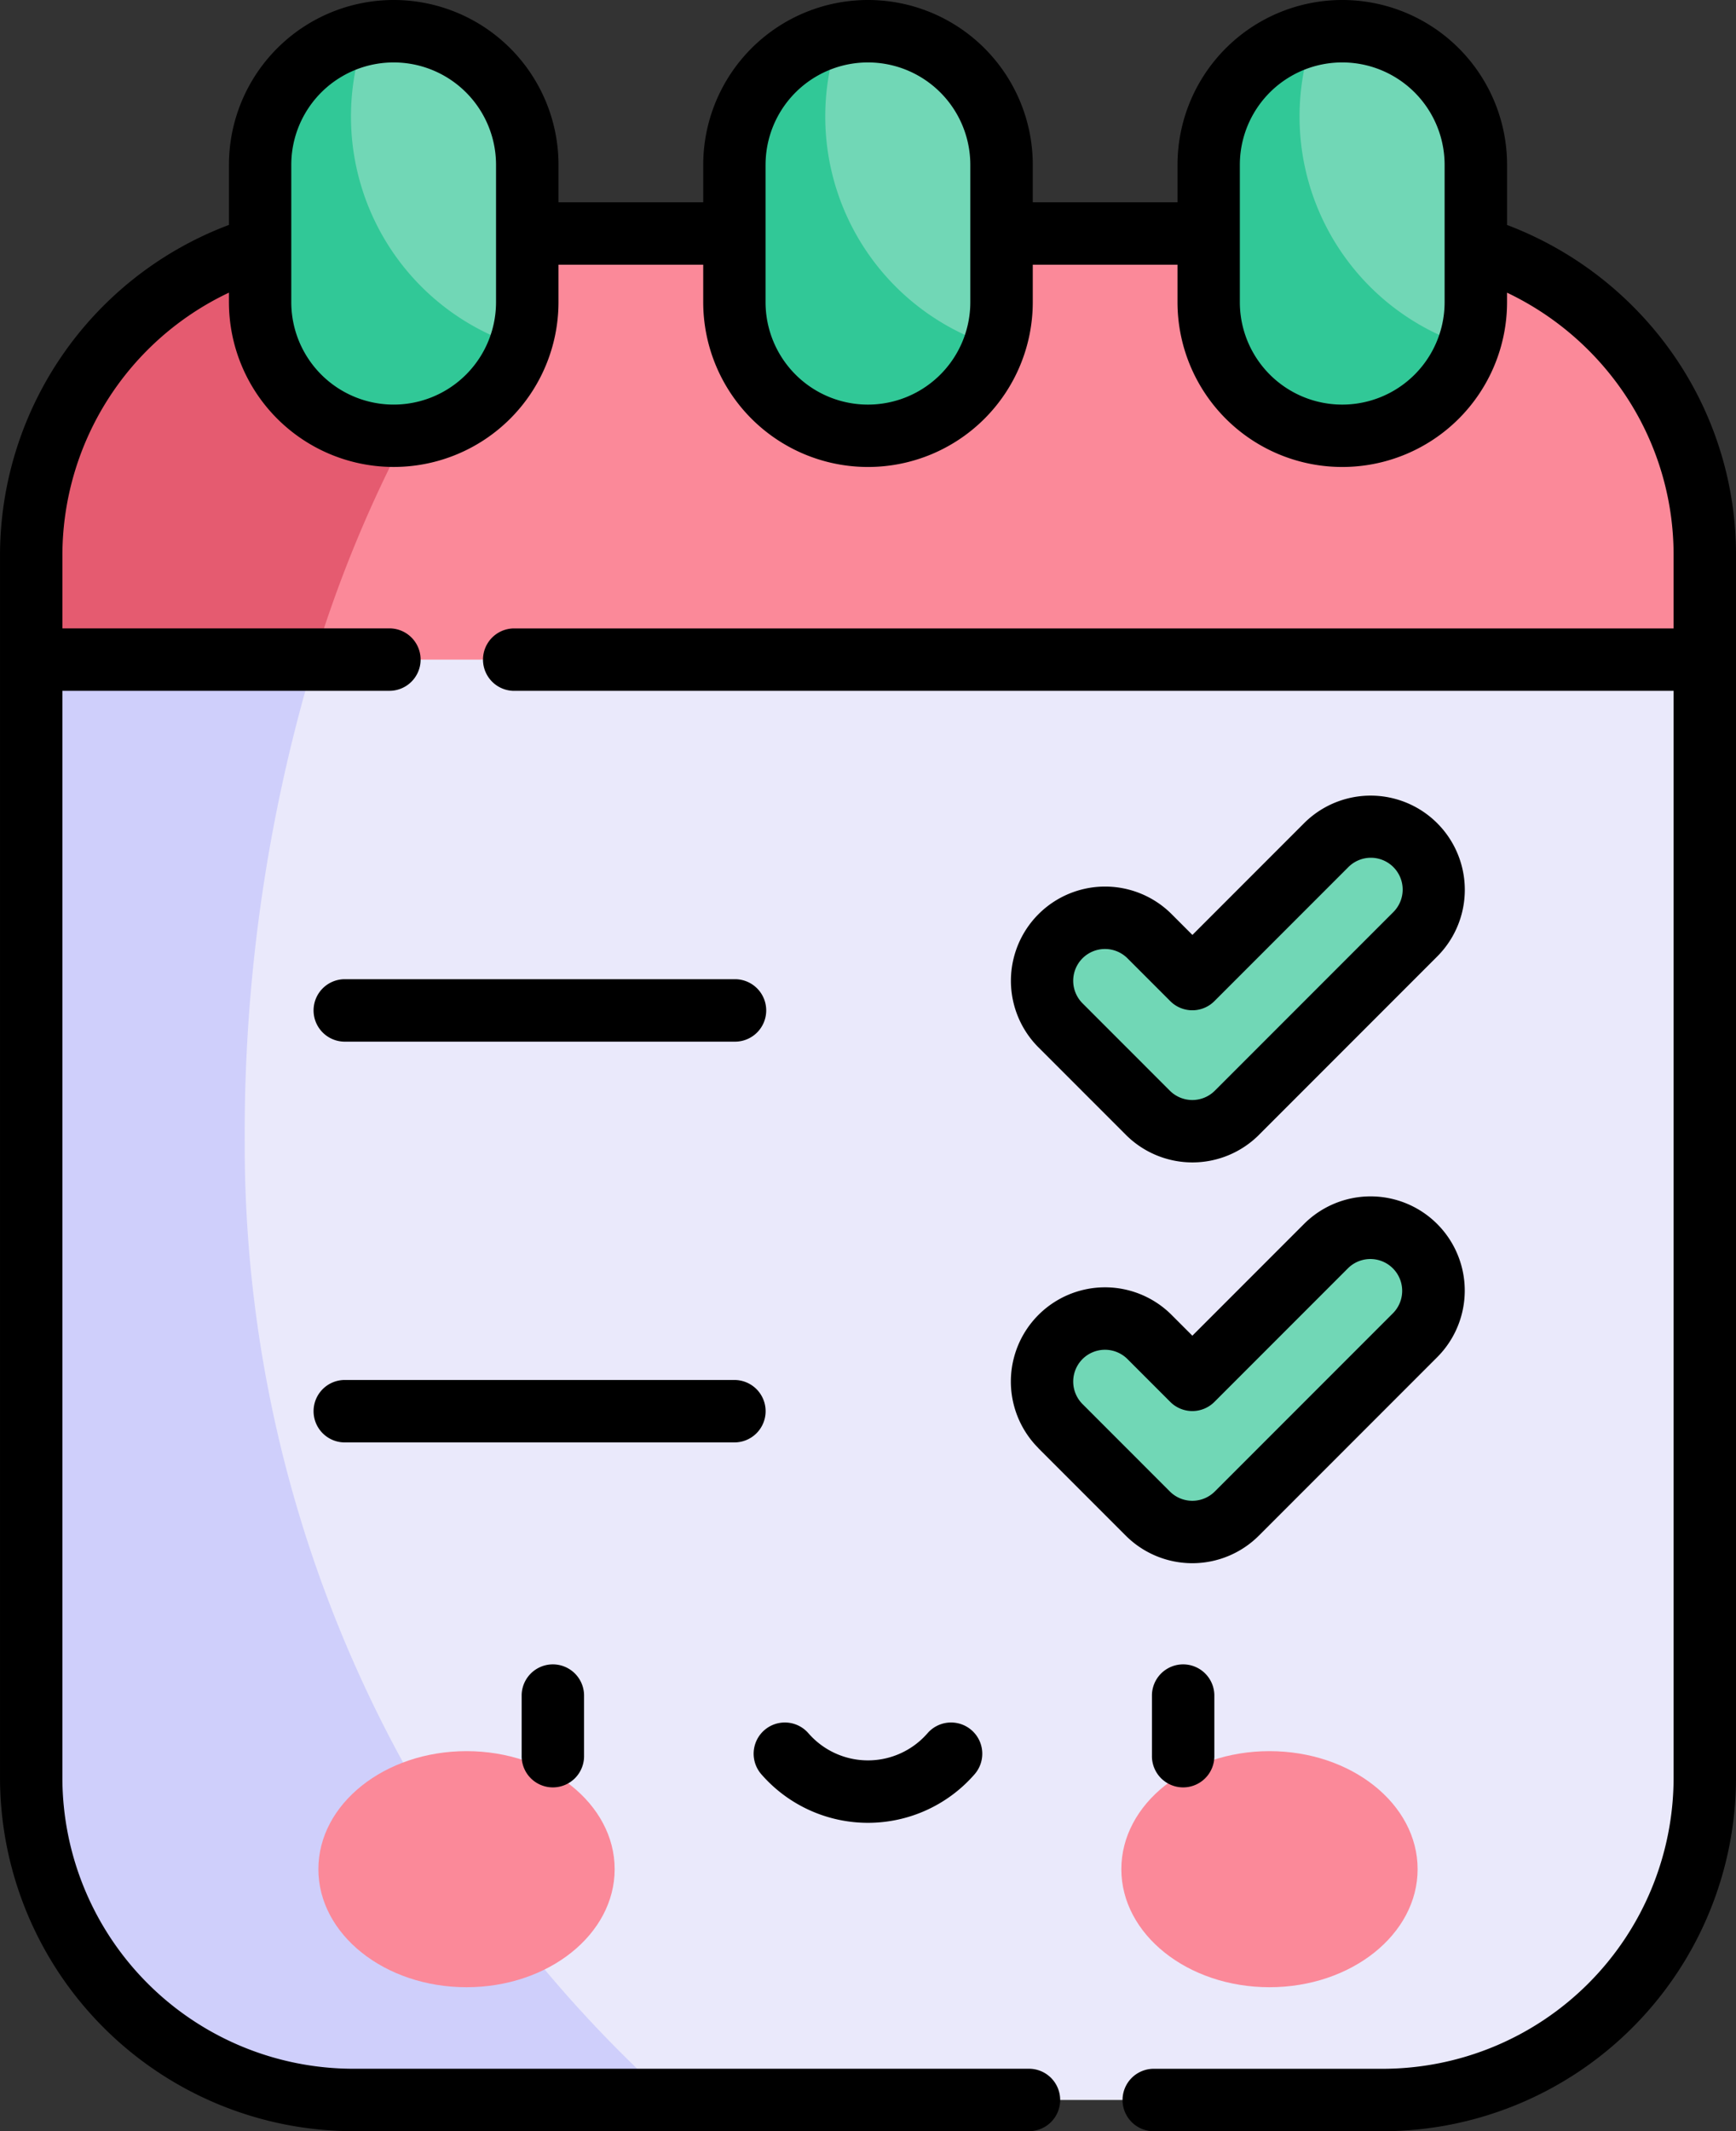 <svg xmlns="http://www.w3.org/2000/svg" width="129.061" height="158.345" viewBox="0 0 129.061 158.345">
  <rect x="0" y="0" width="129.061" height="158.345" fill="#333333" stroke="none"/>
  <g id="Raggruppa_4576" data-name="Raggruppa 4576" transform="translate(-47.345)">
    <g id="Raggruppa_4574" data-name="Raggruppa 4574" transform="translate(49.665 2.32)">
      <path id="Tracciato_7124" data-name="Tracciato 7124" d="M179.267,80.035v7.718L117.056,98.546,54.845,87.753V80.035A23.94,23.94,0,0,1,78.786,56.094h76.54A23.941,23.941,0,0,1,179.267,80.035Z" transform="translate(-54.845 -41.065)" fill="#fb8999"/>
      <path id="Tracciato_7125" data-name="Tracciato 7125" d="M90.334,56.094H78.786A23.94,23.94,0,0,0,54.845,80.035v7.718l20.046,3.478A95.248,95.248,0,0,1,90.334,58.9Z" transform="translate(-54.845 -41.065)" fill="#e55b70"/>
      <path id="Tracciato_7126" data-name="Tracciato 7126" d="M179.267,158.461v83.081a23.94,23.94,0,0,1-23.941,23.938H78.786a23.94,23.94,0,0,1-23.941-23.938V158.461Z" transform="translate(-54.845 -111.774)" fill="#eae9fb"/>
      <g id="Raggruppa_4565" data-name="Raggruppa 4565" transform="translate(17.02)">
        <path id="Tracciato_7127" data-name="Tracciato 7127" d="M233.821,7.5a9.931,9.931,0,0,0-9.931,9.931v10.2a9.931,9.931,0,1,0,19.861,0v-10.2A9.931,9.931,0,0,0,233.821,7.5Z" transform="translate(-188.63 -7.5)" fill="#71d7b6"/>
        <path id="Tracciato_7128" data-name="Tracciato 7128" d="M119.81,7.5a9.931,9.931,0,0,0-9.931,9.931v10.2a9.931,9.931,0,1,0,19.861,0v-10.2A9.931,9.931,0,0,0,119.81,7.5Z" transform="translate(-109.879 -7.5)" fill="#71d7b6"/>
        <path id="Tracciato_7129" data-name="Tracciato 7129" d="M347.833,7.5a9.931,9.931,0,0,1,9.931,9.931v10.2a9.931,9.931,0,1,1-19.861,0v-10.2A9.931,9.931,0,0,1,347.833,7.5Z" transform="translate(-267.382 -7.5)" fill="#71d7b6"/>
      </g>
      <g id="Raggruppa_4567" data-name="Raggruppa 4567" transform="translate(75.146 59.11)">
        <g id="Raggruppa_4566" data-name="Raggruppa 4566">
          <path id="Tracciato_7130" data-name="Tracciato 7130" d="M305.692,219.877l-6.494-6.495a4.683,4.683,0,1,1,6.623-6.623L309,209.942,318.946,200a4.683,4.683,0,1,1,6.623,6.623l-13.254,13.254A4.684,4.684,0,0,1,305.692,219.877Z" transform="translate(-297.826 -198.628)" fill="#71d7b6"/>
        </g>
      </g>
      <g id="Raggruppa_4569" data-name="Raggruppa 4569" transform="translate(75.146 88.887)">
        <g id="Raggruppa_4568" data-name="Raggruppa 4568">
          <path id="Tracciato_7131" data-name="Tracciato 7131" d="M305.692,316.159l-6.494-6.495a4.683,4.683,0,1,1,6.623-6.623L309,306.224l9.942-9.942a4.683,4.683,0,1,1,6.623,6.623l-13.254,13.254a4.684,4.684,0,0,1-6.623,0Z" transform="translate(-297.826 -294.909)" fill="#71d7b6"/>
        </g>
      </g>
      <path id="Tracciato_7132" data-name="Tracciato 7132" d="M70.717,194.4A122.305,122.305,0,0,1,75.9,158.461H54.845v83.081A23.94,23.94,0,0,0,78.786,265.48h23.606A95.366,95.366,0,0,1,70.717,194.4Z" transform="translate(-54.845 -111.774)" fill="#cfcffb"/>
      <g id="Raggruppa_4573" data-name="Raggruppa 4573" transform="translate(21.35 127.789)">
        <g id="Raggruppa_4572" data-name="Raggruppa 4572">
          <g id="Raggruppa_4570" data-name="Raggruppa 4570">
            <ellipse id="Ellisse_138" data-name="Ellisse 138" cx="11.013" cy="8.77" rx="11.013" ry="8.77" fill="#fb8999"/>
          </g>
          <g id="Raggruppa_4571" data-name="Raggruppa 4571" transform="translate(59.695)">
            <ellipse id="Ellisse_139" data-name="Ellisse 139" cx="11.013" cy="8.77" rx="11.013" ry="8.77" fill="#fb8999"/>
          </g>
        </g>
      </g>
      <path id="Tracciato_7133" data-name="Tracciato 7133" d="M116.631,14.346a17.815,17.815,0,0,1,1.077-6.119,9.933,9.933,0,0,0-7.83,9.706v10.2A9.931,9.931,0,0,0,129.186,31.4,17.861,17.861,0,0,1,116.631,14.346Z" transform="translate(-92.858 -8.002)" fill="#31c897"/>
      <path id="Tracciato_7134" data-name="Tracciato 7134" d="M230.642,14.346a17.815,17.815,0,0,1,1.077-6.119,9.933,9.933,0,0,0-7.83,9.706v10.2A9.931,9.931,0,0,0,243.2,31.4,17.861,17.861,0,0,1,230.642,14.346Z" transform="translate(-171.609 -8.002)" fill="#31c897"/>
      <path id="Tracciato_7135" data-name="Tracciato 7135" d="M344.655,14.346a17.815,17.815,0,0,1,1.077-6.119,9.933,9.933,0,0,0-7.83,9.706v10.2A9.931,9.931,0,0,0,357.209,31.4,17.861,17.861,0,0,1,344.655,14.346Z" transform="translate(-250.361 -8.002)" fill="#31c897"/>
    </g>
    <g id="Raggruppa_4575" data-name="Raggruppa 4575" transform="translate(47.345)">
      <path id="Tracciato_7136" data-name="Tracciato 7136" d="M308.781,216.334l13.254-13.254a7,7,0,0,0-9.9-9.9l-8.3,8.3-1.543-1.543a7,7,0,0,0-9.9,9.9l6.494,6.494a7,7,0,0,0,9.9,0Zm-13.118-13.118a2.367,2.367,0,0,1,3.343,0l3.183,3.183a2.319,2.319,0,0,0,3.28,0l9.943-9.942a2.364,2.364,0,1,1,3.343,3.343L305.5,213.054a2.364,2.364,0,0,1-3.342,0h0l-6.494-6.495A2.367,2.367,0,0,1,295.663,203.216Z" transform="translate(-215.186 -132.015)"/>
      <path id="Tracciato_7137" data-name="Tracciato 7137" d="M124.889,239.889H153.9a2.32,2.32,0,1,0,0-4.639H124.889a2.32,2.32,0,0,0,0,4.639Z" transform="translate(-99.305 -162.495)"/>
      <path id="Tracciato_7138" data-name="Tracciato 7138" d="M292.383,306.12l6.494,6.494h0a7,7,0,0,0,9.9,0l13.254-13.254a7,7,0,0,0-9.9-9.9l-8.3,8.3-1.543-1.543a7,7,0,0,0-9.9,9.9Zm3.28-6.623a2.367,2.367,0,0,1,3.343,0l3.183,3.183a2.319,2.319,0,0,0,3.28,0l9.943-9.942a2.364,2.364,0,0,1,3.343,3.343L305.5,309.335a2.364,2.364,0,0,1-3.342,0h0l-6.494-6.495a2.367,2.367,0,0,1,0-3.343Z" transform="translate(-215.186 -198.519)"/>
      <path id="Tracciato_7139" data-name="Tracciato 7139" d="M156.224,333.852a2.32,2.32,0,0,0-2.32-2.32H124.889a2.32,2.32,0,0,0,0,4.639H153.9A2.32,2.32,0,0,0,156.224,333.852Z" transform="translate(-99.305 -229)"/>
      <path id="Tracciato_7140" data-name="Tracciato 7140" d="M172.744,402.019v4.5a2.32,2.32,0,1,0,4.639,0v-4.5a2.32,2.32,0,0,0-4.639,0Z" transform="translate(-133.962 -276.085)"/>
      <path id="Tracciato_7141" data-name="Tracciato 7141" d="M324.257,402.019v4.5a2.32,2.32,0,1,0,4.639,0v-4.5a2.32,2.32,0,0,0-4.639,0Z" transform="translate(-238.617 -276.085)"/>
      <path id="Tracciato_7142" data-name="Tracciato 7142" d="M237.023,421.274a10.512,10.512,0,0,0,7.926-3.61,2.32,2.32,0,0,0-3.5-3.048,5.867,5.867,0,0,1-8.857,0,2.32,2.32,0,0,0-3.5,3.048A10.513,10.513,0,0,0,237.023,421.274Z" transform="translate(-172.493 -285.839)"/>
      <path id="Tracciato_7143" data-name="Tracciato 7143" d="M159.386,16.712V12.25a12.25,12.25,0,0,0-24.5,0v2.778h-10.76V12.25a12.25,12.25,0,0,0-24.5,0v2.778H88.866V12.25a12.25,12.25,0,1,0-24.5,0v4.462a26.245,26.245,0,0,0-17.02,24.577v90.8a26.288,26.288,0,0,0,26.261,26.257h50.187a2.32,2.32,0,1,0,0-4.639H73.605a21.644,21.644,0,0,1-21.622-21.618V51.327H76.247a2.32,2.32,0,1,0,0-4.639H51.984v-5.4A21.6,21.6,0,0,1,64.365,21.744v.7a12.25,12.25,0,0,0,24.5,0V19.668h10.76v2.778a12.25,12.25,0,0,0,24.5,0V19.668h10.76v2.778a12.25,12.25,0,0,0,24.5,0v-.7a21.867,21.867,0,0,1,8.032,6.539,21.422,21.422,0,0,1,4.349,13.006v5.4H85.525a2.32,2.32,0,0,0,0,4.639h86.242v80.762a21.644,21.644,0,0,1-21.622,21.618H133.071a2.32,2.32,0,0,0,0,4.639h17.075a26.289,26.289,0,0,0,26.261-26.257v-90.8a26.026,26.026,0,0,0-5.285-15.8,26.516,26.516,0,0,0-11.735-8.777ZM69,12.25a7.611,7.611,0,0,1,15.222,0v10.2a7.611,7.611,0,0,1-15.222,0Zm35.26,0a7.611,7.611,0,0,1,15.222,0v10.2a7.611,7.611,0,0,1-15.223,0V12.25Zm50.483,10.2a7.611,7.611,0,0,1-15.223,0V12.25a7.611,7.611,0,0,1,15.223,0Z" transform="translate(-47.345)"/>
    </g>
  </g>
</svg>

